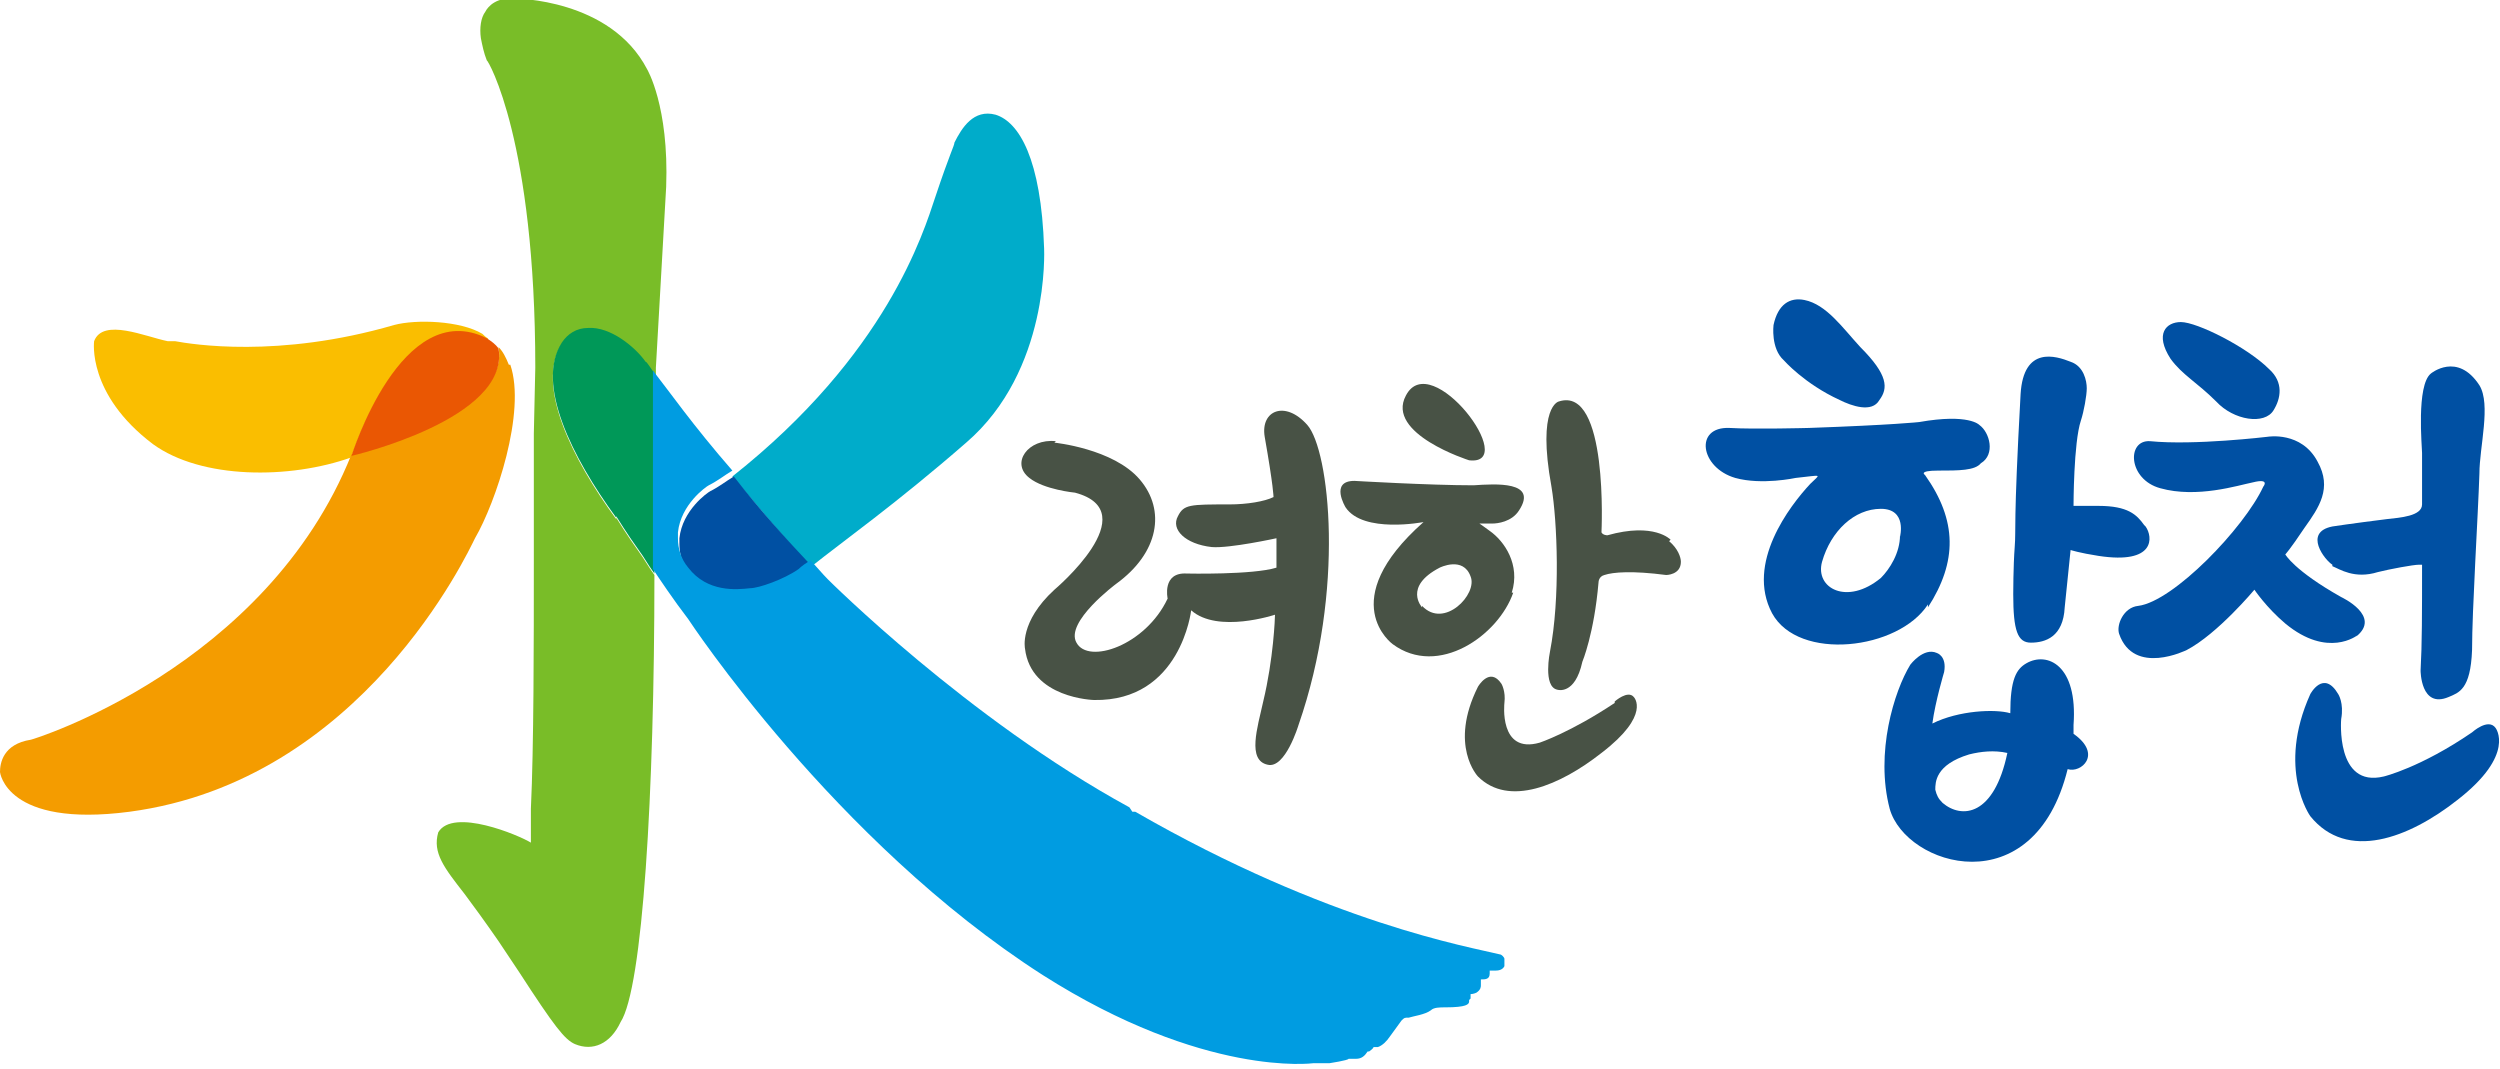 <?xml version="1.0" encoding="UTF-8"?>
<svg id="_레이어_1" data-name="레이어 1" xmlns="http://www.w3.org/2000/svg" version="1.1" viewBox="0 0 170 72.7">
  <defs>
    <style>
      .cls-1 {
        fill: #00acca;
      }

      .cls-1, .cls-2, .cls-3, .cls-4, .cls-5, .cls-6, .cls-7, .cls-8, .cls-9 {
        stroke-width: 0px;
      }

      .cls-2 {
        fill: #009858;
      }

      .cls-3 {
        fill: #ea5703;
      }

      .cls-4 {
        fill: #fabe00;
      }

      .cls-5 {
        fill: #f49c00;
      }

      .cls-6 {
        fill: #009ce1;
      }

      .cls-7 {
        fill: #485245;
      }

      .cls-8 {
        fill: #0050a3;
      }

      .cls-9 {
        fill: #79bd28;
      }
    </style>
  </defs>
  <g>
    <path class="cls-1" d="M65,9.8s0,0,0,0c0,0,0,0,0,0,0,0,0,0,0,0Z"/>
    <path class="cls-7" d="M71.7,30.1s4,.4,5.8,2.5c1.8,2.1,1.3,5-1.6,7.1,0,0-3.5,2.6-2.7,4,.8,1.5,4.7.2,6.2-3,0,0-.4-1.8,1.3-1.7,0,0,4.5.1,6.1-.4v-2s-3.2.7-4.4.6c-1.8-.2-2.8-1.2-2.3-2.1.4-.8.8-.8,3.5-.8,1.2,0,2.4-.2,3-.5,0,0,0-.7-.6-4.1-.3-1.8,1.4-2.5,2.9-.8,1.5,1.7,2.6,11.2-.6,20.4,0,0-.9,3-2.1,2.7-1.4-.3-.7-2.5-.3-4.3.7-2.9.8-5.7.8-5.9,0,0-3.9,1.3-5.7-.3,0,0-.7,6.2-6.6,6.1,0,0-4.3-.1-4.7-3.5,0,0-.4-1.8,2-4,0,0,6.3-5.3,1.4-6.6,0,0-2.1-.2-3.1-1-1.3-1-.1-2.7,1.8-2.5Z"/>
    <path class="cls-7" d="M102.8,40.3c.6-1.9-.5-3.5-1.5-4.2-.4-.3-.7-.5-.7-.5,0,0,.4,0,.9,0,.3,0,1.3-.1,1.8-.9,1.3-2-1.6-1.8-3.1-1.7-3,0-8.1-.3-8.1-.3-1.7,0-.6,1.8-.6,1.8,1.2,1.8,5.3,1,5.3,1-6.1,5.4-2.1,8.3-2.1,8.3,3.1,2.3,7.2-.6,8.2-3.5ZM96.7,41.3s-1.3-1.4,1.2-2.7c0,0,1.6-.8,2.1.6.5,1.2-1.8,3.6-3.3,2ZM99.9,31.3c3.5.4-2.6-7.7-4.3-4.4-1.4,2.6,4.3,4.4,4.3,4.4ZM109.8,47.8c-3,2-5.1,2.7-5.1,2.7-2.8.8-2.4-2.7-2.4-2.7.1-.8-.2-1.3-.2-1.3-.8-1.2-1.6.2-1.6.2-2,4,0,6.1,0,6.1,2.1,2.1,5.6.6,8.4-1.6,3.4-2.6,2.2-3.8,2.2-3.8-.4-.5-1.3.3-1.3.3ZM113.6,36.7s-1.1-1.2-4.3-.3c0,0-.3,0-.4-.2,0,0,.5-10-2.9-8.9,0,0-1.5.3-.5,5.8.4,2.4.6,7.6-.1,11.2,0,0-.5,2.4.5,2.6,0,0,1.2.4,1.7-1.9,0,0,.8-1.9,1.1-5.4,0,0,0-.4.4-.5.6-.2,1.9-.3,4.2,0,0,0,1,0,1-.9,0-.3-.2-.9-.8-1.4Z"/>
    <path class="cls-9" d="M44.6,25.1s0,0,0,0v.5c-.4-.5-.7-.9-.7-.9-.7-1-2.4-2.4-3.9-2.3-.8,0-1.4.4-1.8,1-1.8,2.8.7,7.8,3.7,11.9,0,0,0,0,0-.1.2.3.6,1,1.6,2.4.3.4.5.8,1,1.5,0,14.9-.8,28.1-2.3,30.4,0,0,0,0,0,0h0c-.7,1.5-1.9,2-3.1,1.5-.7-.3-1.4-1.2-3.8-4.9l-1.4-2.1c-.9-1.3-1.7-2.4-2.3-3.2-1.4-1.8-2.2-2.8-1.8-4.2,1-1.7,5.5.2,6.3.7,0-.8,0-1.6,0-1.6v-.7c.2-4.2.2-11.4.2-16.7v-8.8c0,0,.1-4.5.1-4.5,0-15.4-3.2-20.9-3.3-20.9-.2-.5-.3-1-.4-1.5-.1-.7,0-1.4.3-1.8.2-.4.8-1,2-.9,0,0,6.5,0,9,4.8,0,0,1.5,2.5,1.3,8l-.7,12.3Z"/>
    <path class="cls-2" d="M44.6,25.5c-.4-.5-.6-.9-.7-.9-.7-1-2.4-2.4-3.9-2.3-.8,0-1.4.4-1.8,1-1.8,2.8.7,7.8,3.7,11.9,0,0,0,0,0-.1.2.3.6,1,1.6,2.4.3.4.5.8,1,1.5,0-4.1,0-9.5,0-13.5h0Z"/>
    <path class="cls-1" d="M55.2,38.5c2-1.6,5.8-4.3,10.5-8.4,5.7-4.9,5.3-13.1,5.3-13.2h0c-.2-6.1-1.7-8.6-3.3-9.1-1.5-.4-2.3.9-2.8,1.9,0,.2-.3.7-1.3,3.7-.8,2.4-3.3,10.7-13.8,19,1.8,2.1,3.6,4.3,5.3,6.1Z"/>
    <path class="cls-8" d="M48.3,33.4c-.2.1-1.9,1.3-2.1,3.2,0,.1,0,.3,0,.4,0,.7.2,1.4.7,2,1.3,1.7,3.3,1.5,4.2,1.4.6,0,2.3-.6,3.3-1.3.2-.2.5-.4.8-.6-1.7-1.8-3.6-3.9-5.3-6.1-.5.3-1,.7-1.6,1,0,0,0,0,0,0Z"/>
    <path class="cls-4" d="M33.2,23c-.1,0-.3-.2-.4-.3-1.5-.9-4.5-1-6-.6-7.9,2.3-13.8,1.3-14.9,1.1,0,0-.3,0-.3,0,0,0,0,0,0,0,0,0-.1,0-.2,0-1.5-.3-4.4-1.6-5,0,0,0-.5,3.6,4,7,3.3,2.4,9.3,2.4,13.5.9,0,0,3.4-10.9,9.2-8Z"/>
    <path class="cls-5" d="M34.6,24.8h0c-.2-.5-.4-.9-.7-1.2.8,4.8-10,7.3-10,7.3-5.8,14.5-21.7,19.4-21.8,19.4-1.9.3-2.1,1.6-2.1,2.2,0,0,.4,3.8,8.8,2.7,15.8-2.1,23-17.6,23.5-18.6,0,0,0,0,0,0,1.4-2.4,3.5-8.6,2.4-11.8Z"/>
    <path class="cls-3" d="M33.9,23.7c-.2-.3-.5-.5-.8-.7-5.8-2.9-9.2,8-9.2,8,0,0,10.8-2.5,10-7.3Z"/>
    <path class="cls-6" d="M77,55.2h.2c13.2,7.6,22.8,9.2,24.8,9.7.1,0,.3.2.3.3,0,0,0,.2,0,.3,0,0,0,.2,0,.2-.1.2-.3.3-.6.3,0,0-.2,0-.4,0,0,0,0,.2,0,.2h0c0,.4-.3.4-.6.4,0,0,0,.1,0,.2,0,0,0,.1,0,.2,0,.1,0,.3-.3.5,0,0-.2.1-.4.1,0,0,0,.1,0,.2,0,0,0,0,0,.1,0,0,0,0-.1.1,0,0,0,0,0,0,0,0,0,0,0,.1,0,.2-.2.4-1.6.4-.4,0-.8,0-1,.2-.4.3-1.2.4-1.5.5-.3,0-.3,0-.5.2,0,0-.8,1.1-.8,1.1-.2.3-.5.6-.8.7h-.3c0,.1-.3.3-.3.3h-.1c-.2.3-.4.5-.8.5h-.5c0,.1-1.3.3-1.3.3h-1.1c0,0-7.4,1-18.4-6-14.2-9.1-24.1-24.2-24.1-24.2-1-1.3-2-2.8-2.4-3.4,0-4.1,0-9.5,0-13.5h0c1.1,1.4,2.7,3.7,5.4,6.8-.5.3-1,.7-1.6,1,0,0,0,0,0,0-.2.1-1.9,1.3-2.1,3.2,0,.1,0,.3,0,.4,0,.7.2,1.4.7,2,1.3,1.7,3.3,1.5,4.2,1.4.6,0,2.3-.6,3.3-1.3.2-.2.5-.4.8-.6.4.4.8.9,1.2,1.3,0,0,9.5,9.5,20.5,15.5Z"/>
  </g>
  <path class="cls-8" d="M150.7,27.3c1.2,1.3,3.3,1.6,3.9.6.5-.8.7-1.9-.3-2.8-1.5-1.5-4.9-3.2-6-3.2-1,0-1.8.8-.7,2.5.8,1.1,1.8,1.6,3.1,2.9ZM158.6,38.5c.5.2,1.5.9,3.1.4.8-.2,2.4-.5,2.8-.5,0,0,.1,0,.2,0,0,3.3,0,5.4-.1,7.2,0,0,0,2.6,1.9,1.8.7-.3,1.5-.5,1.6-3.2,0-2.7.4-9,.5-12,0-1.8.8-4.7,0-6-1.5-2.3-3.3-.8-3.3-.8-1,.8-.6,5-.6,5.4,0,.5,0,1.1,0,1.6,0,.6,0,1.2,0,1.9,0,.8-1.5.9-2.4,1-2.4.3-3.7.5-3.7.5-2,.4-.5,2.3,0,2.6ZM160.2,43.3c1.8-1.4-1-2.7-1-2.7-3.2-1.8-3.8-2.9-3.8-2.9,0,0,.3-.3,1.3-1.8,1-1.4,1.9-2.7.9-4.5-1.1-2.1-3.4-1.7-3.4-1.7,0,0-5,.6-8,.3-1.6-.1-1.5,2.6.7,3.2,2.5.7,5.3-.2,6.3-.4,1.2-.3.7.3.7.3-1.3,2.8-6.1,7.8-8.5,8.1-1,.1-1.5,1.3-1.3,1.9,1,2.9,4.6,1.1,4.6,1.1,2.1-1.1,4.6-4.1,4.6-4.1,0,0,.8,1.2,2.1,2.3,2.9,2.4,4.9.8,4.9.8ZM169.7,49.5c-.5-.7-1.6.3-1.6.3-3.5,2.4-6,3-6,3-3.3.8-2.9-3.9-2.9-3.9.2-1.1-.2-1.7-.2-1.7-1-1.7-1.9,0-1.9,0-2.3,5.1,0,8.3,0,8.3,2.5,3.1,6.7,1.5,10-1.1,4-3.1,2.6-4.9,2.6-4.9Z"/>
  <path class="cls-8" d="M141,50c0-.4,0-.3,0-.7.3-4.1-1.8-5-3.2-4.2-.7.4-1.1,1.1-1.1,3.4-1-.3-3.5-.2-5.3.7.2-1.5.8-3.5.8-3.5.2-1.1-.5-1.3-.5-1.3-.9-.4-1.8.8-1.8.8-1.1,1.8-2.4,6-1.4,9.8,1.1,3.9,9.8,6.6,12.1-2.7.9.3,2.4-1,.4-2.4ZM132.1,54.6c-.3-.3-.4-.5-.5-.9,0-.5,0-1.7,2.3-2.4.8-.2,1.7-.3,2.6-.1-.9,4.3-3.1,4.5-4.4,3.4ZM125.1,27.2c.8.4,2.2.9,2.7,0,.6-.8.6-1.7-1.3-3.6-1.2-1.3-2.3-2.9-3.8-3.2-1-.2-1.8.3-2.1,1.7,0,0-.2,1.6.7,2.4,0,0,1.4,1.6,3.8,2.7ZM131.1,41.3c2-3.1,2-5.9-.2-9,0,0-.5-.3.9-.3,1.4,0,2.5,0,2.9-.5,1-.6.6-2.1-.1-2.6,0,0-.7-.8-4.1-.2,0,0-1.8.2-7.5.4,0,0-3.7.1-5.4,0-2.4-.1-2,2.7.4,3.4,1.8.5,4.1,0,4.1,0,1.9-.2,1.7-.3,1,.4-1.4,1.5-4.4,5.4-2.6,8.8,1.8,3.3,8.6,2.5,10.6-.6ZM129.2,36.4c0,1.2-.7,2.3-1.3,2.9-2.3,1.9-4.5.7-4-1.1.6-2.1,2.2-3.6,4-3.6s1.3,1.9,1.3,1.9ZM145.8,35.7c-.5-.7-1.1-1.3-3.1-1.3h-1.7s0-4.3.5-5.8c.2-.6.4-1.7.4-2.2,0-.5-.2-1.5-1.1-1.8-1-.4-3.2-1.1-3.4,2.2-.5,9.1-.3,9.1-.4,10.4-.1,1.3-.1,3.2-.1,3.2,0,2.5.3,3.3,1.2,3.3,1,0,2.2-.4,2.3-2.4l.4-3.9s.6.2,1.9.4c3.9.6,3.7-1.3,3.2-2Z"/>
</svg>